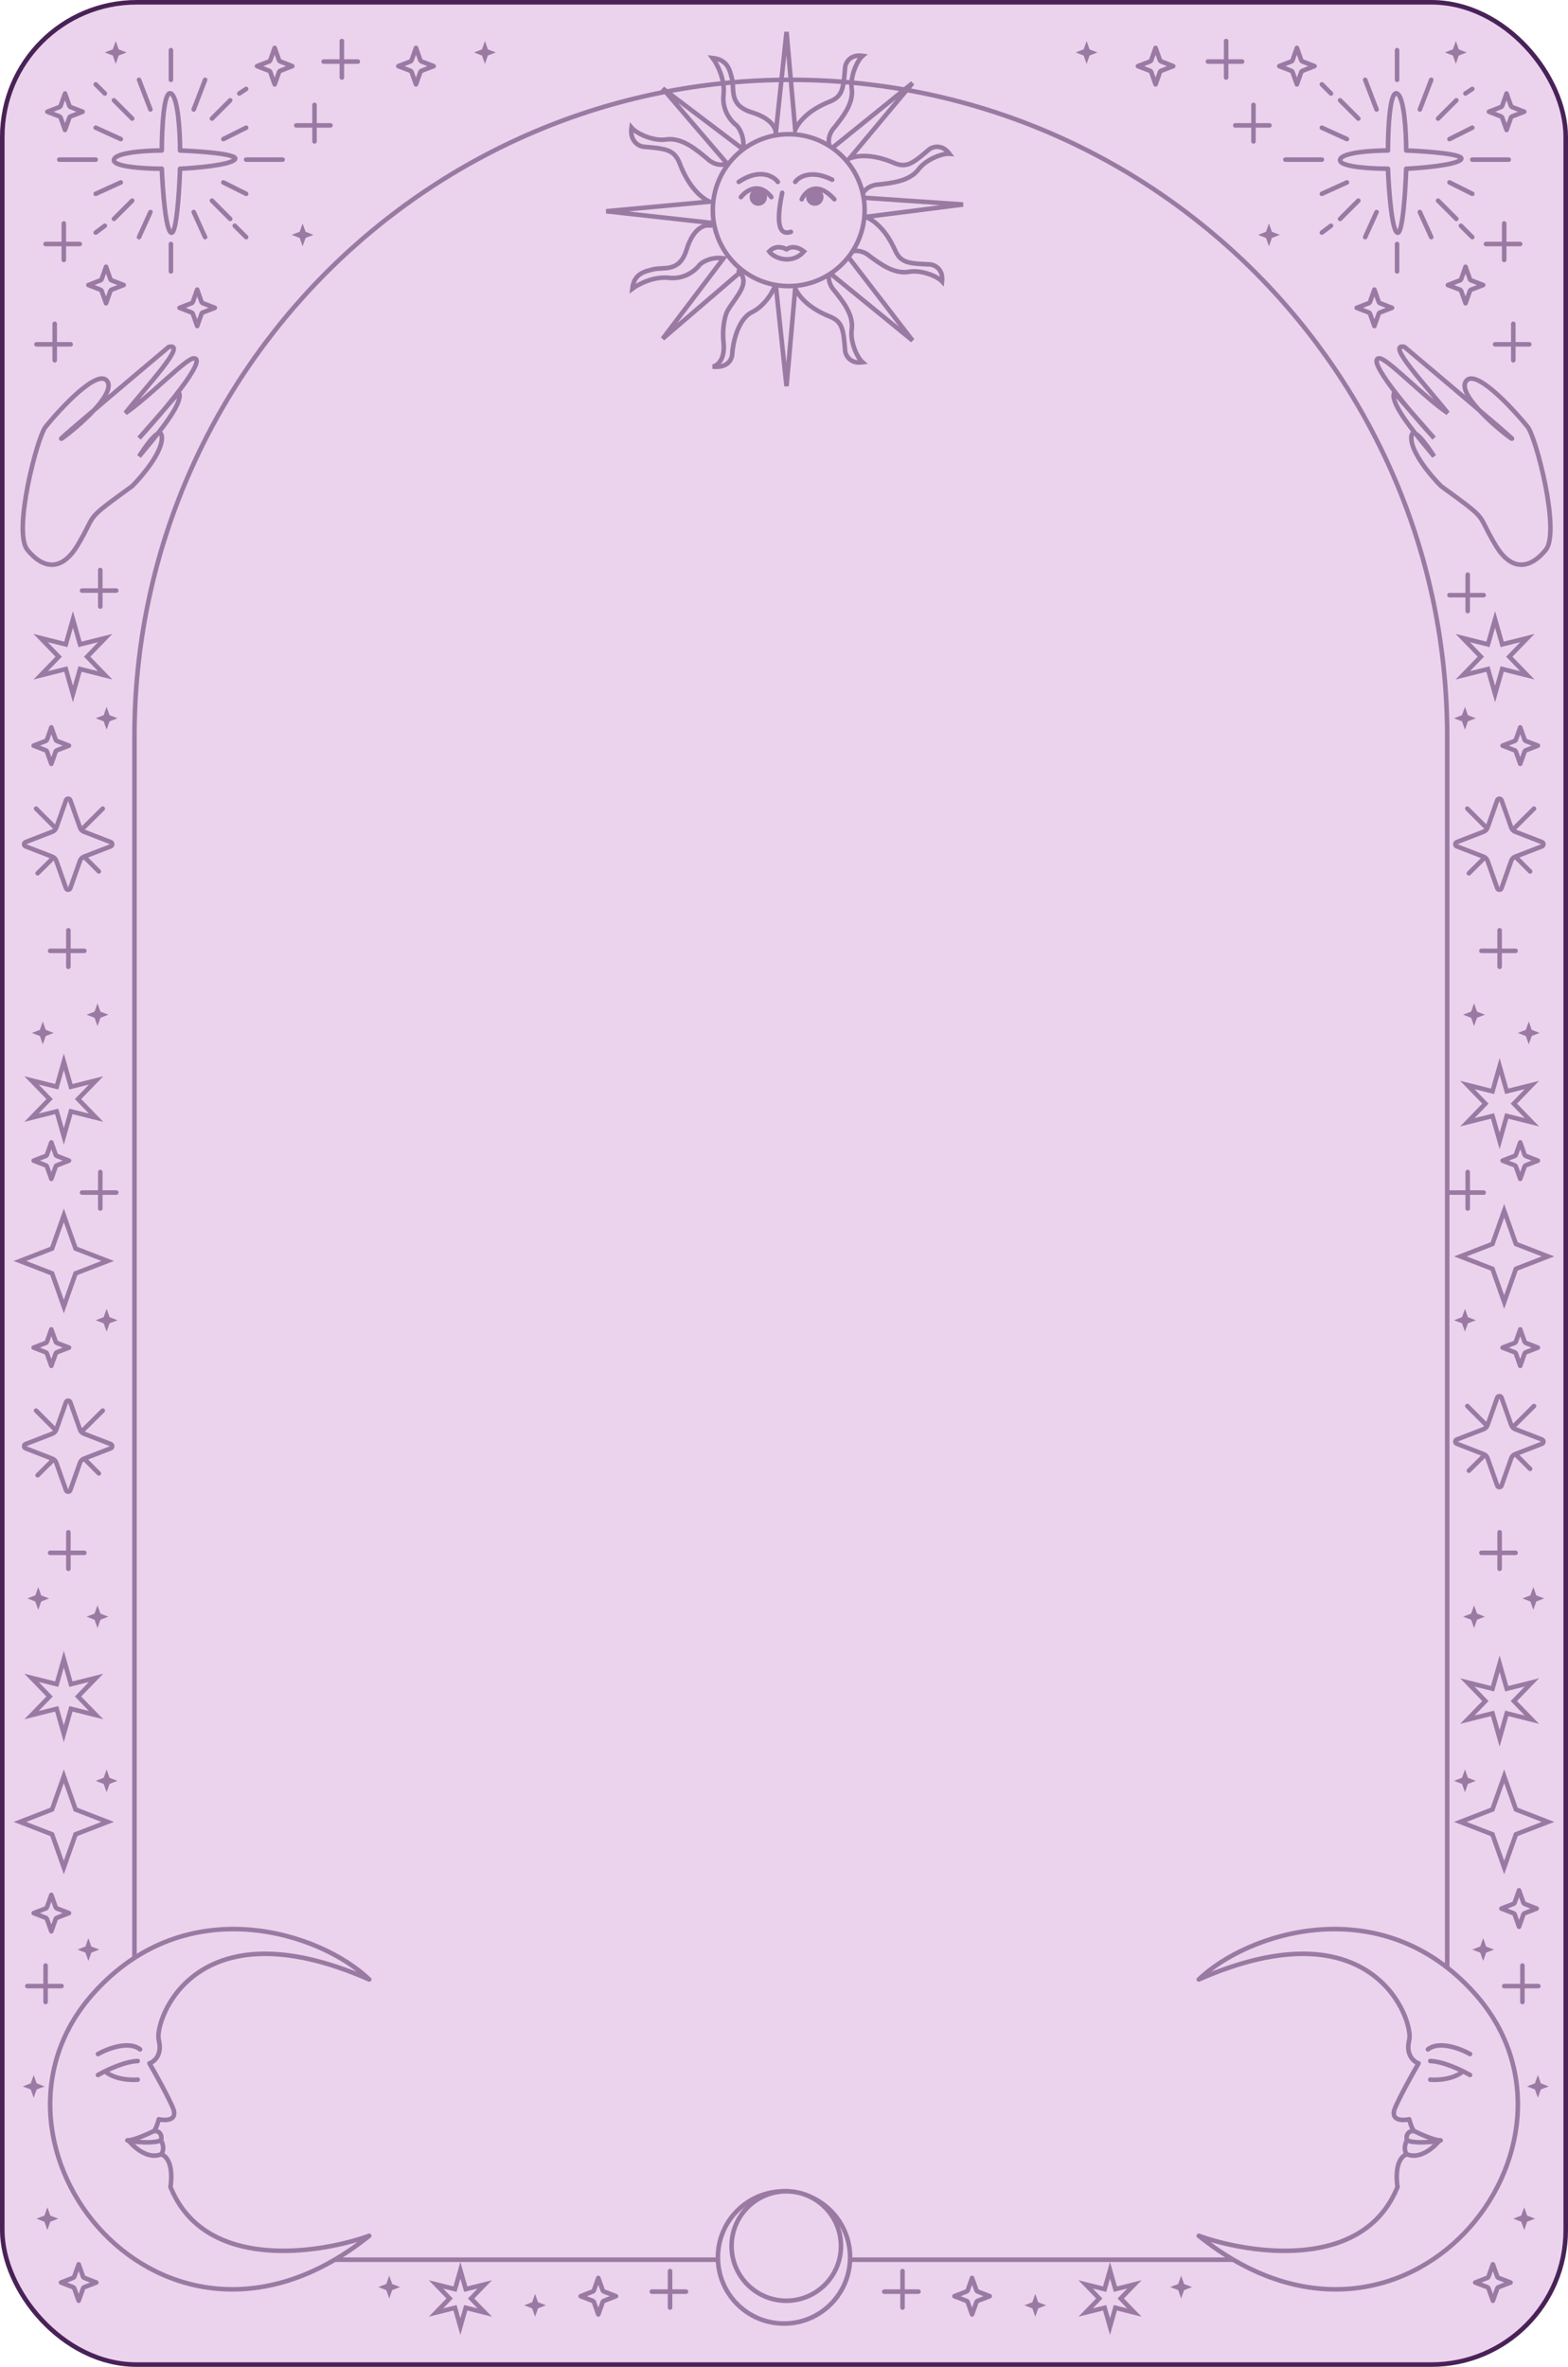 <?xml version="1.0" encoding="UTF-8"?> <svg xmlns="http://www.w3.org/2000/svg" width="344" height="519" viewBox="0 0 344 519" fill="none"><rect x="0.5" y="0.5" width="343" height="518" rx="29.5" fill="#EBD3EE" stroke="#492257"></rect><g opacity="0.5"><path d="M42.5 24L45 17.5M37.5 11V17.5M30.5 17.5L33 24M29 26L25 22M23 20.5L21 18.5M26.5 30.5L21 28M21 35H13M26.5 40L21 42.5M29 44L25 48M23 49.5L21 51M33 46.5L30.5 52M37.5 53.5V59.5M42.5 46.5L45 52M46.5 44L50.5 48M51.5 49.5L54 52M49 40L54 42.5M54 35H62M49 30.5L54 28M46.5 26L50.5 22M52.5 20.5L54 19.5M35.5 37C35.667 41.333 36.3 50.2 37.5 51C38.7 51.8 39.334 42 39.5 37C43 36.833 50.3 36.2 51.5 35C52.7 33.8 44 33.167 39.5 33C39.5 29.167 39.1 21.3 37.5 20.5C35.9 19.7 35.5 28.5 35.5 33C32.167 33 25.4 33.4 25 35C24.6 36.6 31.834 37 35.5 37Z" stroke="#492257" stroke-linecap="round" stroke-linejoin="round"></path><path d="M311.5 24L314 17.5M306.5 11V17.5M299.5 17.5L302 24M298 26L294 22M292 20.5L290 18.5M295.5 30.5L290 28M290 35H282M295.5 40L290 42.5M298 44L294 48M292 49.5L290 51M302 46.5L299.5 52M306.5 53.5V59.5M311.5 46.5L314 52M315.5 44L319.5 48M320.5 49.5L323 52M318 40L323 42.5M323 35H331M318 30.5L323 28M315.5 26L319.5 22M321.5 20.5L323 19.5M304.5 37C304.667 41.333 305.3 50.2 306.5 51C307.7 51.8 308.334 42 308.5 37C312 36.833 319.3 36.2 320.5 35C321.7 33.8 313 33.167 308.5 33C308.5 29.167 308.1 21.3 306.5 20.5C304.9 19.7 304.5 28.5 304.5 33C301.167 33 294.4 33.4 294 35C293.6 36.6 300.834 37 304.5 37Z" stroke="#492257" stroke-linecap="round" stroke-linejoin="round"></path><path d="M6.016 120.573C9.264 124.573 13.416 125.573 17.016 119.573C21.516 112.073 18.016 114.573 29.016 106.573C31.183 104.406 35.516 99.273 35.516 96.073C35.516 92.873 32.183 97.406 30.516 100.073C33.683 96.24 40.464 88.473 39.264 86.073L30.516 96.073C35.849 90.24 45.716 78.573 42.516 78.573C40.764 78.573 32.764 87.073 27.516 90.573C32.264 84.573 41.264 75.073 37.016 76.073C29.683 82.24 14.716 94.873 13.516 96.073C12.016 97.573 26.016 87.073 23.516 83.573C21.516 80.773 13.683 89.073 10.016 93.573C8.183 95.74 2.769 116.573 6.016 120.573Z" stroke="#492257" stroke-linecap="round"></path><path d="M339.125 120.573C335.877 124.573 331.725 125.573 328.125 119.573C323.625 112.073 327.125 114.573 316.125 106.573C313.958 104.406 309.625 99.273 309.625 96.073C309.625 92.873 312.958 97.406 314.625 100.073C311.458 96.24 304.677 88.473 305.877 86.073L314.625 96.073C309.291 90.24 299.425 78.573 302.625 78.573C304.377 78.573 312.377 87.073 317.625 90.573C312.877 84.573 303.877 75.073 308.125 76.073C315.458 82.24 330.425 94.873 331.625 96.073C333.125 97.573 319.125 87.073 321.625 83.573C323.625 80.773 331.458 89.073 335.125 93.573C336.958 95.74 342.372 116.573 339.125 120.573Z" stroke="#492257" stroke-linecap="round"></path><path d="M75 9V17M71 13.5H78.5" stroke="#492257" stroke-linecap="round"></path><path d="M69 23V31M65 27.5H72.5" stroke="#492257" stroke-linecap="round"></path><path d="M14 49V57M10 53.5H17.5" stroke="#492257" stroke-linecap="round"></path><path d="M12 71V79M8 75.5H15.5" stroke="#492257" stroke-linecap="round"></path><path d="M22 125V133M18 129.5H25.5" stroke="#492257" stroke-linecap="round"></path><path d="M15 204V212M11 208.5H18.5" stroke="#492257" stroke-linecap="round"></path><path d="M22 257V265M18 261.5H25.5" stroke="#492257" stroke-linecap="round"></path><path d="M15 336V344M11 340.5H18.5" stroke="#492257" stroke-linecap="round"></path><path d="M10 431V439M6 435.5H13.5" stroke="#492257" stroke-linecap="round"></path><path d="M147 498V506M143 502.5H150.5" stroke="#492257" stroke-linecap="round"></path><path d="M198 498V506M194 502.5H201.5" stroke="#492257" stroke-linecap="round"></path><path d="M334 431V439M330 435.5H337.5" stroke="#492257" stroke-linecap="round"></path><path d="M329 336V344M325 340.5H332.5" stroke="#492257" stroke-linecap="round"></path><path d="M322 257V265M318 261.5H325.5" stroke="#492257" stroke-linecap="round"></path><path d="M329 204V212M325 208.5H332.5" stroke="#492257" stroke-linecap="round"></path><path d="M322 126V134M318 130.5H325.5" stroke="#492257" stroke-linecap="round"></path><path d="M332 71V79M328 75.5H335.5" stroke="#492257" stroke-linecap="round"></path><path d="M330 49V57M326 53.5H333.5" stroke="#492257" stroke-linecap="round"></path><path d="M275 23V31M271 27.5H278.5" stroke="#492257" stroke-linecap="round"></path><path d="M269 9V17M265 13.5H272.5" stroke="#492257" stroke-linecap="round"></path><path d="M22.544 177.314L8.258 191.488M7.916 177.314L21.686 191.084" stroke="#492257" stroke-linecap="round"></path><path d="M14.478 175.471C14.636 175.026 15.264 175.026 15.421 175.471L17.548 181.481C17.694 181.893 18.013 182.221 18.421 182.379L24.293 184.651C24.719 184.815 24.719 185.418 24.293 185.583L18.421 187.855C18.013 188.012 17.694 188.341 17.548 188.753L15.421 194.763C15.264 195.207 14.636 195.207 14.478 194.763L12.351 188.753C12.205 188.341 11.886 188.012 11.478 187.855L5.607 185.583C5.181 185.418 5.181 184.815 5.607 184.651L11.478 182.379C11.886 182.221 12.205 181.893 12.351 181.481L14.478 175.471Z" fill="#EBD3EE" stroke="#492257"></path><path d="M22.544 309.314L8.258 323.488M7.916 309.314L21.686 323.084" stroke="#492257" stroke-linecap="round"></path><path d="M14.478 307.471C14.636 307.026 15.264 307.026 15.421 307.471L17.548 313.481C17.694 313.893 18.013 314.221 18.421 314.379L24.293 316.651C24.719 316.815 24.719 317.418 24.293 317.583L18.421 319.855C18.013 320.012 17.694 320.341 17.548 320.753L15.421 326.763C15.264 327.207 14.636 327.207 14.478 326.763L12.351 320.753C12.205 320.341 11.886 320.012 11.478 319.855L5.607 317.583C5.181 317.418 5.181 316.815 5.607 316.651L11.478 314.379C11.886 314.221 12.205 313.893 12.351 313.481L14.478 307.471Z" fill="#EBD3EE" stroke="#492257"></path><path d="M336.545 177.314L322.258 191.488M321.916 177.314L335.686 191.084" stroke="#492257" stroke-linecap="round"></path><path d="M328.478 175.471C328.636 175.026 329.264 175.026 329.421 175.471L331.548 181.481C331.694 181.893 332.013 182.221 332.421 182.379L338.292 184.651C338.719 184.815 338.719 185.418 338.292 185.583L332.421 187.855C332.013 188.012 331.694 188.341 331.548 188.753L329.421 194.763C329.264 195.207 328.636 195.207 328.478 194.763L326.351 188.753C326.205 188.341 325.886 188.012 325.478 187.855L319.607 185.583C319.181 185.418 319.181 184.815 319.607 184.651L325.478 182.379C325.886 182.221 326.205 181.893 326.351 181.481L328.478 175.471Z" fill="#EBD3EE" stroke="#492257"></path><path d="M336.545 308.314L322.258 322.488M321.916 308.314L335.686 322.084" stroke="#492257" stroke-linecap="round"></path><path d="M328.478 306.471C328.636 306.026 329.264 306.026 329.421 306.471L331.548 312.481C331.694 312.893 332.013 313.221 332.421 313.379L338.292 315.651C338.719 315.815 338.719 316.418 338.292 316.583L332.421 318.855C332.013 319.012 331.694 319.341 331.548 319.753L329.421 325.763C329.264 326.207 328.636 326.207 328.478 325.763L326.351 319.753C326.205 319.341 325.886 319.012 325.478 318.855L319.607 316.583C319.181 316.418 319.181 315.815 319.607 315.651L325.478 313.379C325.886 313.221 326.205 312.893 326.351 312.481L328.478 306.471Z" fill="#EBD3EE" stroke="#492257"></path><path d="M14 389.499L16.5 396.561L16.576 396.777L16.791 396.86L23.614 399.5L16.791 402.14L16.576 402.223L16.5 402.439L14 409.501L11.5 402.439L11.424 402.223L11.209 402.14L4.386 399.5L11.209 396.86L11.424 396.777L11.5 396.561L14 389.499Z" fill="#EBD3EE" stroke="#492257"></path><path d="M14 266.499L16.5 273.561L16.576 273.777L16.791 273.86L23.614 276.5L16.791 279.14L16.576 279.223L16.5 279.439L14 286.501L11.5 279.439L11.424 279.223L11.209 279.14L4.386 276.5L11.209 273.86L11.424 273.777L11.5 273.561L14 266.499Z" fill="#EBD3EE" stroke="#492257"></path><path d="M91.261 10.498L92.21 13.181C92.259 13.319 92.365 13.428 92.501 13.481L95.136 14.5L92.501 15.519C92.365 15.572 92.259 15.681 92.21 15.819L91.261 18.502L90.311 15.819C90.263 15.681 90.156 15.572 90.02 15.519L87.386 14.5L90.02 13.481C90.156 13.428 90.263 13.319 90.311 13.181L91.261 10.498Z" fill="#EBD3EE" stroke="#492257" stroke-linejoin="round"></path><path d="M60.261 10.498L61.21 13.181C61.259 13.319 61.365 13.428 61.501 13.481L64.136 14.5L61.501 15.519C61.365 15.572 61.259 15.681 61.21 15.819L60.261 18.502L59.311 15.819C59.263 15.681 59.156 15.572 59.02 15.519L56.386 14.5L59.02 13.481C59.156 13.428 59.263 13.319 59.311 13.181L60.261 10.498Z" fill="#EBD3EE" stroke="#492257" stroke-linejoin="round"></path><path d="M14.261 20.498L15.21 23.181C15.259 23.319 15.365 23.428 15.501 23.481L18.136 24.5L15.501 25.519C15.365 25.572 15.259 25.681 15.21 25.819L14.261 28.502L13.311 25.819C13.263 25.681 13.156 25.572 13.02 25.519L10.386 24.5L13.02 23.481C13.156 23.428 13.263 23.319 13.311 23.181L14.261 20.498Z" fill="#EBD3EE" stroke="#492257" stroke-linejoin="round"></path><path d="M23.261 58.498L24.21 61.181C24.259 61.319 24.365 61.428 24.501 61.481L27.136 62.5L24.501 63.519C24.365 63.572 24.259 63.681 24.21 63.819L23.261 66.501L22.311 63.819C22.263 63.681 22.156 63.572 22.02 63.519L19.386 62.5L22.02 61.481C22.156 61.428 22.263 61.319 22.311 61.181L23.261 58.498Z" fill="#EBD3EE" stroke="#492257" stroke-linejoin="round"></path><path d="M11.261 159.499L12.21 162.181C12.259 162.319 12.365 162.428 12.501 162.481L15.136 163.5L12.501 164.519C12.365 164.572 12.259 164.681 12.21 164.819L11.261 167.501L10.311 164.819C10.263 164.681 10.156 164.572 10.02 164.519L7.386 163.5L10.02 162.481C10.156 162.428 10.263 162.319 10.311 162.181L11.261 159.499Z" fill="#EBD3EE" stroke="#492257" stroke-linejoin="round"></path><path d="M11.261 291.499L12.21 294.181C12.259 294.319 12.365 294.428 12.501 294.481L15.136 295.5L12.501 296.519C12.365 296.572 12.259 296.681 12.21 296.819L11.261 299.501L10.311 296.819C10.263 296.681 10.156 296.572 10.02 296.519L7.386 295.5L10.02 294.481C10.156 294.428 10.263 294.319 10.311 294.181L11.261 291.499Z" fill="#EBD3EE" stroke="#492257" stroke-linejoin="round"></path><path d="M333.522 159.499L332.573 162.181C332.524 162.319 332.418 162.428 332.282 162.481L329.647 163.5L332.282 164.519C332.418 164.572 332.524 164.681 332.573 164.819L333.522 167.501L334.472 164.819C334.521 164.681 334.627 164.572 334.763 164.519L337.397 163.5L334.763 162.481C334.627 162.428 334.521 162.319 334.472 162.181L333.522 159.499Z" fill="#EBD3EE" stroke="#492257" stroke-linejoin="round"></path><path d="M333.522 291.499L332.573 294.181C332.524 294.319 332.418 294.428 332.282 294.481L329.647 295.5L332.282 296.519C332.418 296.572 332.524 296.681 332.573 296.819L333.522 299.501L334.472 296.819C334.521 296.681 334.627 296.572 334.763 296.519L337.397 295.5L334.763 294.481C334.627 294.428 334.521 294.319 334.472 294.181L333.522 291.499Z" fill="#EBD3EE" stroke="#492257" stroke-linejoin="round"></path><path d="M11.261 250.499L12.21 253.181C12.259 253.319 12.365 253.428 12.501 253.481L15.136 254.5L12.501 255.519C12.365 255.572 12.259 255.681 12.21 255.819L11.261 258.501L10.311 255.819C10.263 255.681 10.156 255.572 10.02 255.519L7.386 254.5L10.02 253.481C10.156 253.428 10.263 253.319 10.311 253.181L11.261 250.499Z" fill="#EBD3EE" stroke="#492257" stroke-linejoin="round"></path><path d="M333.522 250.499L332.573 253.181C332.524 253.319 332.418 253.428 332.282 253.481L329.647 254.5L332.282 255.519C332.418 255.572 332.524 255.681 332.573 255.819L333.522 258.501L334.472 255.819C334.521 255.681 334.627 255.572 334.763 255.519L337.397 254.5L334.763 253.481C334.627 253.428 334.521 253.319 334.472 253.181L333.522 250.499Z" fill="#EBD3EE" stroke="#492257" stroke-linejoin="round"></path><path d="M11.261 415.499L12.21 418.181C12.259 418.319 12.365 418.428 12.501 418.481L15.136 419.5L12.501 420.519C12.365 420.572 12.259 420.681 12.21 420.819L11.261 423.501L10.311 420.819C10.263 420.681 10.156 420.572 10.02 420.519L7.386 419.5L10.02 418.481C10.156 418.428 10.263 418.319 10.311 418.181L11.261 415.499Z" fill="#EBD3EE" stroke="#492257" stroke-linejoin="round"></path><path d="M17.261 496.499L18.21 499.181C18.259 499.319 18.365 499.428 18.501 499.481L21.136 500.5L18.501 501.519C18.365 501.572 18.259 501.681 18.21 501.819L17.261 504.501L16.311 501.819C16.263 501.681 16.156 501.572 16.02 501.519L13.386 500.5L16.02 499.481C16.156 499.428 16.263 499.319 16.311 499.181L17.261 496.499Z" fill="#EBD3EE" stroke="#492257" stroke-linejoin="round"></path><path d="M327.522 496.499L326.573 499.181C326.524 499.319 326.418 499.428 326.282 499.481L323.647 500.5L326.282 501.519C326.418 501.572 326.524 501.681 326.573 501.819L327.522 504.501L328.472 501.819C328.521 501.681 328.627 501.572 328.763 501.519L331.397 500.5L328.763 499.481C328.627 499.428 328.521 499.319 328.472 499.181L327.522 496.499Z" fill="#EBD3EE" stroke="#492257" stroke-linejoin="round"></path><path d="M333.261 414.499L332.311 417.181C332.262 417.319 332.156 417.428 332.02 417.481L329.386 418.5L332.02 419.519C332.156 419.572 332.262 419.681 332.311 419.819L333.261 422.501L334.21 419.819C334.259 419.681 334.365 419.572 334.501 419.519L337.136 418.5L334.501 417.481C334.365 417.428 334.259 417.319 334.21 417.181L333.261 414.499Z" fill="#EBD3EE" stroke="#492257" stroke-linejoin="round"></path><path d="M131.261 499.499L132.21 502.181C132.259 502.319 132.365 502.428 132.501 502.481L135.136 503.5L132.501 504.519C132.365 504.572 132.259 504.681 132.21 504.819L131.261 507.501L130.311 504.819C130.263 504.681 130.156 504.572 130.02 504.519L127.386 503.5L130.02 502.481C130.156 502.428 130.263 502.319 130.311 502.181L131.261 499.499Z" fill="#EBD3EE" stroke="#492257" stroke-linejoin="round"></path><path d="M213.261 499.499L212.311 502.181C212.262 502.319 212.156 502.428 212.02 502.481L209.386 503.5L212.02 504.519C212.156 504.572 212.262 504.681 212.311 504.819L213.261 507.501L214.21 504.819C214.259 504.681 214.365 504.572 214.501 504.519L217.136 503.5L214.501 502.481C214.365 502.428 214.259 502.319 214.21 502.181L213.261 499.499Z" fill="#EBD3EE" stroke="#492257" stroke-linejoin="round"></path><path d="M43.261 63.498L44.21 66.181C44.259 66.319 44.365 66.428 44.501 66.481L47.136 67.5L44.501 68.519C44.365 68.572 44.259 68.681 44.21 68.819L43.261 71.501L42.311 68.819C42.263 68.681 42.156 68.572 42.02 68.519L39.386 67.5L42.02 66.481C42.156 66.428 42.263 66.319 42.311 66.181L43.261 63.498Z" fill="#EBD3EE" stroke="#492257" stroke-linejoin="round"></path><path d="M330 389.499L332.5 396.561L332.576 396.777L332.791 396.86L339.614 399.5L332.791 402.14L332.576 402.223L332.5 402.439L330 409.501L327.5 402.439L327.424 402.223L327.209 402.14L320.386 399.5L327.209 396.86L327.424 396.777L327.5 396.561L330 389.499Z" fill="#EBD3EE" stroke="#492257"></path><path d="M330 265.499L332.5 272.561L332.576 272.777L332.791 272.86L339.614 275.5L332.791 278.14L332.576 278.223L332.5 278.439L330 285.501L327.5 278.439L327.424 278.223L327.209 278.14L320.386 275.5L327.209 272.86L327.424 272.777L327.5 272.561L330 265.499Z" fill="#EBD3EE" stroke="#492257"></path><path d="M14 232.822L15.429 237.829L15.562 238.295L16.031 238.177L21.082 236.911L17.46 240.652L17.124 241L17.46 241.348L21.082 245.089L16.031 243.823L15.562 243.705L15.429 244.171L14 249.178L12.571 244.171L12.438 243.705L11.969 243.823L6.918 245.089L10.54 241.348L10.876 241L10.54 240.652L6.918 236.911L11.969 238.177L12.438 238.295L12.571 237.829L14 232.822Z" fill="#EBD3EE" stroke="#492257"></path><path d="M101 497.822L102.047 501.491L102.18 501.956L102.649 501.839L106.35 500.911L103.696 503.652L103.36 504L103.696 504.348L106.35 507.089L102.649 506.161L102.18 506.044L102.047 506.509L101 510.178L99.953 506.509L99.82 506.044L99.351 506.161L95.65 507.089L98.303 504.348L98.64 504L98.303 503.652L95.65 500.911L99.351 501.839L99.82 501.956L99.953 501.491L101 497.822Z" fill="#EBD3EE" stroke="#492257"></path><path d="M243.521 497.822L242.474 501.491L242.342 501.956L241.872 501.839L238.171 500.911L240.825 503.652L241.162 504L240.825 504.348L238.171 507.089L241.872 506.161L242.342 506.044L242.474 506.509L243.521 510.178L244.569 506.509L244.701 506.044L245.171 506.161L248.872 507.089L246.218 504.348L245.881 504L246.218 503.652L248.872 500.911L245.171 501.839L244.701 501.956L244.569 501.491L243.521 497.822Z" fill="#EBD3EE" stroke="#492257"></path><path d="M329 233.822L330.429 238.829L330.562 239.295L331.031 239.177L336.082 237.911L332.46 241.652L332.124 242L332.46 242.348L336.082 246.089L331.031 244.823L330.562 244.705L330.429 245.171L329 250.178L327.571 245.171L327.438 244.705L326.969 244.823L321.918 246.089L325.54 242.348L325.876 242L325.54 241.652L321.918 237.911L326.969 239.177L327.438 239.295L327.571 238.829L329 233.822Z" fill="#EBD3EE" stroke="#492257"></path><path d="M14 363.822L15.429 368.829L15.562 369.295L16.031 369.177L21.082 367.911L17.46 371.652L17.124 372L17.46 372.348L21.082 376.089L16.031 374.823L15.562 374.705L15.429 375.171L14 380.178L12.571 375.171L12.438 374.705L11.969 374.823L6.918 376.089L10.54 372.348L10.876 372L10.54 371.652L6.918 367.911L11.969 369.177L12.438 369.295L12.571 368.829L14 363.822Z" fill="#EBD3EE" stroke="#492257"></path><path d="M329 364.822L330.429 369.829L330.562 370.295L331.031 370.177L336.082 368.911L332.46 372.652L332.124 373L332.46 373.348L336.082 377.089L331.031 375.823L330.562 375.705L330.429 376.171L329 381.178L327.571 376.171L327.438 375.705L326.969 375.823L321.918 377.089L325.54 373.348L325.876 373L325.54 372.652L321.918 368.911L326.969 370.177L327.438 370.295L327.571 369.829L329 364.822Z" fill="#EBD3EE" stroke="#492257"></path><path d="M16 135.822L17.429 140.829L17.562 141.295L18.031 141.177L23.082 139.911L19.46 143.652L19.124 144L19.46 144.348L23.082 148.089L18.031 146.823L17.562 146.705L17.429 147.171L16 152.178L14.571 147.171L14.438 146.705L13.969 146.823L8.918 148.089L12.54 144.348L12.876 144L12.54 143.652L8.918 139.911L13.969 141.177L14.438 141.295L14.571 140.829L16 135.822Z" fill="#EBD3EE" stroke="#492257"></path><path d="M328 135.822L329.429 140.829L329.562 141.295L330.031 141.177L335.082 139.911L331.46 143.652L331.124 144L331.46 144.348L335.082 148.089L330.031 146.823L329.562 146.705L329.429 147.171L328 152.178L326.571 147.171L326.438 146.705L325.969 146.823L320.918 148.089L324.54 144.348L324.876 144L324.54 143.652L320.918 139.911L325.969 141.177L326.438 141.295L326.571 140.829L328 135.822Z" fill="#EBD3EE" stroke="#492257"></path><path d="M66.391 50.498L66.566 50.992L66.642 51.208L66.857 51.291L67.397 51.5L66.857 51.709L66.642 51.792L66.566 52.008L66.391 52.502L66.217 52.008L66.14 51.792L65.926 51.709L65.386 51.5L65.926 51.291L66.14 51.208L66.217 50.992L66.391 50.498Z" fill="#EBD3EE" stroke="#492257"></path><path d="M23.391 156.499L23.566 156.992L23.642 157.208L23.857 157.291L24.397 157.5L23.857 157.709L23.642 157.792L23.566 158.008L23.391 158.501L23.217 158.008L23.14 157.792L22.926 157.709L22.386 157.5L22.926 157.291L23.14 157.208L23.217 156.992L23.391 156.499Z" fill="#EBD3EE" stroke="#492257"></path><path d="M321.392 156.499L321.217 156.992L321.141 157.208L320.926 157.291L320.386 157.5L320.926 157.709L321.141 157.792L321.217 158.008L321.392 158.501L321.566 158.008L321.643 157.792L321.857 157.709L322.397 157.5L321.857 157.291L321.643 157.208L321.566 156.992L321.392 156.499Z" fill="#EBD3EE" stroke="#492257"></path><path d="M21.391 221.499L21.566 221.992L21.642 222.208L21.857 222.291L22.397 222.5L21.857 222.709L21.642 222.792L21.566 223.008L21.391 223.501L21.217 223.008L21.14 222.792L20.926 222.709L20.386 222.5L20.926 222.291L21.14 222.208L21.217 221.992L21.391 221.499Z" fill="#EBD3EE" stroke="#492257"></path><path d="M323.392 221.499L323.217 221.992L323.141 222.208L322.926 222.291L322.386 222.5L322.926 222.709L323.141 222.792L323.217 223.008L323.392 223.501L323.566 223.008L323.643 222.792L323.857 222.709L324.397 222.5L323.857 222.291L323.643 222.208L323.566 221.992L323.392 221.499Z" fill="#EBD3EE" stroke="#492257"></path><path d="M9.391 225.499L9.566 225.992L9.642 226.208L9.857 226.291L10.397 226.5L9.857 226.709L9.642 226.792L9.566 227.008L9.391 227.501L9.217 227.008L9.14 226.792L8.926 226.709L8.386 226.5L8.926 226.291L9.14 226.208L9.217 225.992L9.391 225.499Z" fill="#EBD3EE" stroke="#492257"></path><path d="M335.392 225.499L335.217 225.992L335.141 226.208L334.926 226.291L334.386 226.5L334.926 226.709L335.141 226.792L335.217 227.008L335.392 227.501L335.566 227.008L335.643 226.792L335.857 226.709L336.397 226.5L335.857 226.291L335.643 226.208L335.566 225.992L335.392 225.499Z" fill="#EBD3EE" stroke="#492257"></path><path d="M23.391 288.499L23.566 288.992L23.642 289.208L23.857 289.291L24.397 289.5L23.857 289.709L23.642 289.792L23.566 290.008L23.391 290.501L23.217 290.008L23.14 289.792L22.926 289.709L22.386 289.5L22.926 289.291L23.14 289.208L23.217 288.992L23.391 288.499Z" fill="#EBD3EE" stroke="#492257"></path><path d="M321.392 288.499L321.217 288.992L321.141 289.208L320.926 289.291L320.386 289.5L320.926 289.709L321.141 289.792L321.217 290.008L321.392 290.501L321.566 290.008L321.643 289.792L321.857 289.709L322.397 289.5L321.857 289.291L321.643 289.208L321.566 288.992L321.392 288.499Z" fill="#EBD3EE" stroke="#492257"></path><path d="M21.391 353.499L21.566 353.992L21.642 354.208L21.857 354.291L22.397 354.5L21.857 354.709L21.642 354.792L21.566 355.008L21.391 355.501L21.217 355.008L21.14 354.792L20.926 354.709L20.386 354.5L20.926 354.291L21.14 354.208L21.217 353.992L21.391 353.499Z" fill="#EBD3EE" stroke="#492257"></path><path d="M323.392 353.499L323.217 353.992L323.141 354.208L322.926 354.291L322.386 354.5L322.926 354.709L323.141 354.792L323.217 355.008L323.392 355.501L323.566 355.008L323.643 354.792L323.857 354.709L324.397 354.5L323.857 354.291L323.643 354.208L323.566 353.992L323.392 353.499Z" fill="#EBD3EE" stroke="#492257"></path><path d="M23.391 389.499L23.566 389.992L23.642 390.208L23.857 390.291L24.397 390.5L23.857 390.709L23.642 390.792L23.566 391.008L23.391 391.501L23.217 391.008L23.14 390.792L22.926 390.709L22.386 390.5L22.926 390.291L23.14 390.208L23.217 389.992L23.391 389.499Z" fill="#EBD3EE" stroke="#492257"></path><path d="M321.392 389.499L321.217 389.992L321.141 390.208L320.926 390.291L320.386 390.5L320.926 390.709L321.141 390.792L321.217 391.008L321.392 391.501L321.566 391.008L321.643 390.792L321.857 390.709L322.397 390.5L321.857 390.291L321.643 390.208L321.566 389.992L321.392 389.499Z" fill="#EBD3EE" stroke="#492257"></path><path d="M19.391 426.499L19.566 426.992L19.642 427.208L19.857 427.291L20.397 427.5L19.857 427.709L19.642 427.792L19.566 428.008L19.391 428.501L19.217 428.008L19.14 427.792L18.926 427.709L18.386 427.5L18.926 427.291L19.14 427.208L19.217 426.992L19.391 426.499Z" fill="#EBD3EE" stroke="#492257"></path><path d="M325.392 426.499L325.217 426.992L325.141 427.208L324.926 427.291L324.386 427.5L324.926 427.709L325.141 427.792L325.217 428.008L325.392 428.501L325.566 428.008L325.643 427.792L325.857 427.709L326.397 427.5L325.857 427.291L325.643 427.208L325.566 426.992L325.392 426.499Z" fill="#EBD3EE" stroke="#492257"></path><path d="M7.391 456.499L7.566 456.992L7.642 457.208L7.857 457.291L8.397 457.5L7.857 457.709L7.642 457.792L7.566 458.008L7.391 458.501L7.217 458.008L7.14 457.792L6.926 457.709L6.386 457.5L6.926 457.291L7.14 457.208L7.217 456.992L7.391 456.499Z" fill="#EBD3EE" stroke="#492257"></path><path d="M337.392 456.499L337.217 456.992L337.141 457.208L336.926 457.291L336.386 457.5L336.926 457.709L337.141 457.792L337.217 458.008L337.392 458.501L337.566 458.008L337.643 457.792L337.857 457.709L338.397 457.5L337.857 457.291L337.643 457.208L337.566 456.992L337.392 456.499Z" fill="#EBD3EE" stroke="#492257"></path><path d="M85.391 500.499L85.566 500.992L85.642 501.208L85.857 501.291L86.397 501.5L85.857 501.709L85.642 501.792L85.566 502.008L85.391 502.501L85.217 502.008L85.14 501.792L84.926 501.709L84.386 501.5L84.926 501.291L85.14 501.208L85.217 500.992L85.391 500.499Z" fill="#EBD3EE" stroke="#492257"></path><path d="M259.13 500.499L258.956 500.992L258.879 501.208L258.665 501.291L258.125 501.5L258.665 501.709L258.879 501.792L258.956 502.008L259.13 502.501L259.305 502.008L259.381 501.792L259.596 501.709L260.136 501.5L259.596 501.291L259.381 501.208L259.305 500.992L259.13 500.499Z" fill="#EBD3EE" stroke="#492257"></path><path d="M117.391 504.499L117.566 504.992L117.642 505.208L117.857 505.291L118.397 505.5L117.857 505.709L117.642 505.792L117.566 506.008L117.391 506.501L117.217 506.008L117.14 505.792L116.926 505.709L116.386 505.5L116.926 505.291L117.14 505.208L117.217 504.992L117.391 504.499Z" fill="#EBD3EE" stroke="#492257"></path><path d="M227.13 504.499L226.956 504.992L226.879 505.208L226.665 505.291L226.125 505.5L226.665 505.709L226.879 505.792L226.956 506.008L227.13 506.501L227.305 506.008L227.381 505.792L227.596 505.709L228.136 505.5L227.596 505.291L227.381 505.208L227.305 504.992L227.13 504.499Z" fill="#EBD3EE" stroke="#492257"></path><path d="M10.391 485.499L10.566 485.992L10.643 486.208L10.857 486.291L11.397 486.5L10.857 486.709L10.643 486.792L10.566 487.008L10.391 487.501L10.217 487.008L10.14 486.792L9.926 486.709L9.386 486.5L9.926 486.291L10.14 486.208L10.217 485.992L10.391 485.499Z" fill="#EBD3EE" stroke="#492257"></path><path d="M334.392 485.499L334.217 485.992L334.141 486.208L333.926 486.291L333.386 486.5L333.926 486.709L334.141 486.792L334.217 487.008L334.392 487.501L334.566 487.008L334.643 486.792L334.857 486.709L335.397 486.5L334.857 486.291L334.643 486.208L334.566 485.992L334.392 485.499Z" fill="#EBD3EE" stroke="#492257"></path><path d="M8.391 349.499L8.566 349.992L8.642 350.208L8.857 350.291L9.397 350.5L8.857 350.709L8.642 350.792L8.566 351.008L8.391 351.501L8.217 351.008L8.14 350.792L7.926 350.709L7.386 350.5L7.926 350.291L8.14 350.208L8.217 349.992L8.391 349.499Z" fill="#EBD3EE" stroke="#492257"></path><path d="M336.392 349.499L336.217 349.992L336.141 350.208L335.926 350.291L335.386 350.5L335.926 350.709L336.141 350.792L336.217 351.008L336.392 351.501L336.566 351.008L336.643 350.792L336.857 350.709L337.397 350.5L336.857 350.291L336.643 350.208L336.566 349.992L336.392 349.499Z" fill="#EBD3EE" stroke="#492257"></path><path d="M106.391 10.498L106.566 10.992L106.642 11.208L106.857 11.291L107.397 11.5L106.857 11.709L106.642 11.792L106.566 12.008L106.391 12.502L106.217 12.008L106.14 11.792L105.926 11.709L105.386 11.5L105.926 11.291L106.14 11.208L106.217 10.992L106.391 10.498Z" fill="#EBD3EE" stroke="#492257"></path><path d="M25.391 10.498L25.566 10.992L25.642 11.208L25.857 11.291L26.397 11.5L25.857 11.709L25.642 11.792L25.566 12.008L25.391 12.502L25.217 12.008L25.14 11.792L24.926 11.709L24.386 11.5L24.926 11.291L25.14 11.208L25.217 10.992L25.391 10.498Z" fill="#EBD3EE" stroke="#492257"></path><path d="M253.522 10.498L252.573 13.181C252.524 13.319 252.418 13.428 252.282 13.481L249.647 14.5L252.282 15.519C252.418 15.572 252.524 15.681 252.573 15.819L253.522 18.502L254.472 15.819C254.521 15.681 254.627 15.572 254.763 15.519L257.397 14.5L254.763 13.481C254.627 13.428 254.521 13.319 254.472 13.181L253.522 10.498Z" fill="#EBD3EE" stroke="#492257" stroke-linejoin="round"></path><path d="M284.522 10.498L283.573 13.181C283.524 13.319 283.418 13.428 283.282 13.481L280.647 14.5L283.282 15.519C283.418 15.572 283.524 15.681 283.573 15.819L284.522 18.502L285.472 15.819C285.521 15.681 285.627 15.572 285.763 15.519L288.397 14.5L285.763 13.481C285.627 13.428 285.521 13.319 285.472 13.181L284.522 10.498Z" fill="#EBD3EE" stroke="#492257" stroke-linejoin="round"></path><path d="M330.522 20.498L329.573 23.181C329.524 23.319 329.418 23.428 329.282 23.481L326.647 24.5L329.282 25.519C329.418 25.572 329.524 25.681 329.573 25.819L330.522 28.502L331.472 25.819C331.521 25.681 331.627 25.572 331.763 25.519L334.397 24.5L331.763 23.481C331.627 23.428 331.521 23.319 331.472 23.181L330.522 20.498Z" fill="#EBD3EE" stroke="#492257" stroke-linejoin="round"></path><path d="M321.522 58.498L320.573 61.181C320.524 61.319 320.418 61.428 320.282 61.481L317.647 62.5L320.282 63.519C320.418 63.572 320.524 63.681 320.573 63.819L321.522 66.501L322.472 63.819C322.521 63.681 322.627 63.572 322.763 63.519L325.397 62.5L322.763 61.481C322.627 61.428 322.521 61.319 322.472 61.181L321.522 58.498Z" fill="#EBD3EE" stroke="#492257" stroke-linejoin="round"></path><path d="M301.522 63.498L300.573 66.181C300.524 66.319 300.418 66.428 300.282 66.481L297.647 67.5L300.282 68.519C300.418 68.572 300.524 68.681 300.573 68.819L301.522 71.501L302.472 68.819C302.521 68.681 302.627 68.572 302.763 68.519L305.397 67.5L302.763 66.481C302.627 66.428 302.521 66.319 302.472 66.181L301.522 63.498Z" fill="#EBD3EE" stroke="#492257" stroke-linejoin="round"></path><path d="M278.392 50.498L278.217 50.992L278.141 51.208L277.926 51.291L277.386 51.5L277.926 51.709L278.141 51.792L278.217 52.008L278.392 52.502L278.566 52.008L278.643 51.792L278.857 51.709L279.397 51.5L278.857 51.291L278.643 51.208L278.566 50.992L278.392 50.498Z" fill="#EBD3EE" stroke="#492257"></path><path d="M238.392 10.498L238.217 10.992L238.141 11.208L237.926 11.291L237.386 11.5L237.926 11.709L238.141 11.792L238.217 12.008L238.392 12.502L238.566 12.008L238.643 11.792L238.857 11.709L239.397 11.5L238.857 11.291L238.643 11.208L238.566 10.992L238.392 10.498Z" fill="#EBD3EE" stroke="#492257"></path><path d="M319.392 10.498L319.217 10.992L319.141 11.208L318.926 11.291L318.386 11.5L318.926 11.709L319.141 11.792L319.217 12.008L319.392 12.502L319.566 12.008L319.643 11.792L319.857 11.709L320.397 11.5L319.857 11.291L319.643 11.208L319.566 10.992L319.392 10.498Z" fill="#EBD3EE" stroke="#492257"></path><path d="M29.5 161.5C29.5 81.971 93.971 17.5 173.5 17.5C253.029 17.5 317.5 81.971 317.5 161.5V486C317.5 491.247 313.247 495.5 308 495.5H39C33.753 495.5 29.5 491.247 29.5 486V161.5Z" stroke="#492257"></path><path d="M323.53 437.112C302.96 414.112 273.601 423.825 263 434.046C301.472 417.181 310.193 443.245 309.167 447.333C308.346 450.604 310.193 452.103 311.219 452.444C310.022 454.488 307.321 459.292 306.089 462.154C304.858 465.016 307.628 465.05 309.167 464.709C309.578 466.345 310.022 467.094 310.193 467.265C308.552 467.265 308.483 468.627 308.654 469.309C307.833 470.944 308.312 472.034 308.654 472.375C306.192 473.193 306.26 477.486 306.602 479.53C299.216 497.928 274.456 494.351 263 490.262C308.141 526.547 353.056 470.129 323.53 437.112Z" fill="#EBD3EE"></path><path d="M308.654 472.375C306.192 473.193 306.26 477.486 306.602 479.53C299.216 497.928 274.456 494.351 263 490.262C308.141 526.547 353.056 470.129 323.53 437.112C302.96 414.112 273.601 423.825 263 434.046C301.472 417.181 310.193 443.245 309.167 447.333C308.346 450.604 310.193 452.103 311.219 452.444C310.022 454.488 307.321 459.292 306.089 462.154C304.858 465.016 307.628 465.05 309.167 464.709C309.578 466.345 310.022 467.094 310.193 467.265M308.654 472.375C308.312 472.034 307.833 470.944 308.654 469.309M308.654 472.375C311.527 473.602 314.639 470.842 315.836 469.309M308.654 469.309C308.483 468.627 308.552 467.265 310.193 467.265M308.654 469.309C310.706 470.331 317.375 469.309 315.836 469.309M310.193 467.265C311.561 467.946 314.605 469.309 315.836 469.309M322.504 450.4C320.452 449.241 315.733 447.415 313.271 449.378M322.504 454.999C322.107 454.77 321.579 454.486 320.965 454.184M313.784 451.933C315.989 451.996 318.94 453.187 320.965 454.184M313.784 456.021C315.323 456.159 318.914 455.985 320.965 454.184" stroke="#492257" stroke-linecap="round" stroke-linejoin="round"></path><path d="M20.47 437.112C41.04 414.112 70.399 423.825 81 434.046C42.528 417.181 33.807 443.245 34.833 447.333C35.654 450.604 33.807 452.103 32.781 452.444C33.978 454.488 36.679 459.292 37.911 462.154C39.142 465.016 36.372 465.05 34.833 464.709C34.422 466.345 33.978 467.094 33.807 467.265C35.448 467.265 35.517 468.627 35.346 469.309C36.166 470.944 35.688 472.034 35.346 472.375C37.808 473.193 37.74 477.486 37.398 479.53C44.784 497.928 69.544 494.351 81 490.262C35.859 526.547 -9.056 470.129 20.47 437.112Z" fill="#EBD3EE"></path><path d="M35.346 472.375C37.808 473.193 37.74 477.486 37.398 479.53C44.784 497.928 69.544 494.351 81 490.262C35.859 526.547 -9.056 470.129 20.47 437.112C41.04 414.112 70.399 423.825 81 434.046C42.528 417.181 33.807 443.245 34.833 447.333C35.654 450.604 33.807 452.103 32.781 452.444C33.978 454.488 36.679 459.292 37.911 462.154C39.142 465.016 36.372 465.05 34.833 464.709C34.422 466.345 33.978 467.094 33.807 467.265M35.346 472.375C35.688 472.034 36.166 470.944 35.346 469.309M35.346 472.375C32.473 473.602 29.361 470.842 28.164 469.309M35.346 469.309C35.517 468.627 35.448 467.265 33.807 467.265M35.346 469.309C33.294 470.331 26.625 469.309 28.164 469.309M33.807 467.265C32.439 467.946 29.395 469.309 28.164 469.309M21.496 450.4C23.548 449.241 28.267 447.415 30.729 449.378M21.496 454.999C21.893 454.77 22.422 454.486 23.035 454.184M30.216 451.933C28.011 451.996 25.06 453.187 23.035 454.184M30.216 456.021C28.677 456.159 25.086 455.985 23.035 454.184" stroke="#492257" stroke-linecap="round" stroke-linejoin="round"></path><circle cx="172" cy="495" r="14.5" fill="#EBD3EE" stroke="#492257"></circle><circle cx="172.5" cy="492.5" r="12" fill="#EBD3EE" stroke="#492257"></circle><path d="M185.903 56.088L200.2 74.675L182.09 59.901" stroke="#492257" stroke-linecap="round"></path><path d="M170.172 29.876C170.489 28.764 169.886 26.159 164.929 24.634C159.973 23.109 161.116 19.868 160.64 17.485C160.163 15.579 159.782 13.101 156.35 12.719C157.303 13.99 159.114 17.39 158.733 20.821C158.352 24.253 160.481 26.699 161.593 27.493C162.228 28.129 163.404 30.067 163.022 32.736L145.389 19.392L159.686 36.072" stroke="#492257" stroke-linecap="round"></path><path d="M155.874 49.486C154.762 49.168 152.157 49.772 150.631 54.728C149.106 59.685 145.866 58.542 143.483 59.018C141.576 59.495 139.098 59.876 138.717 63.307C139.988 62.354 143.387 60.543 146.819 60.925C150.25 61.306 152.697 59.177 153.491 58.065C154.126 57.43 156.065 56.254 158.733 56.635L145.389 74.269L162.07 59.971" stroke="#492257" stroke-linecap="round"></path><path d="M170.174 29.4L172.557 7L174.463 28.446C175.257 26.699 177.323 24.157 182.089 22.251C184.948 21.107 185.043 19.201 185.425 14.625C185.583 13.672 186.568 11.861 189.237 12.242C187.966 13.354 186.493 16.859 186.854 19.391C187.331 22.727 184.789 25.746 183.042 27.97C182.406 28.605 181.326 30.353 182.089 32.259" stroke="#492257" stroke-linecap="round"></path><path d="M188.808 43.31L211.282 44.84L189.924 47.56C191.7 48.288 194.319 50.255 196.405 54.945C197.657 57.758 199.565 57.781 204.152 57.988C205.11 58.111 206.958 59.026 206.678 61.707C205.518 60.48 201.96 59.14 199.444 59.598C196.128 60.201 193.015 57.776 190.726 56.115C190.067 55.504 188.28 54.491 186.404 55.325" stroke="#492257" stroke-linecap="round"></path><path d="M182.681 32.37L200.205 18.216L186.388 34.729C188.185 34.055 191.443 33.718 196.161 35.74C198.991 36.954 200.407 35.673 203.911 32.707C204.698 32.146 206.675 31.562 208.292 33.718C206.607 33.606 203.087 35.042 201.553 37.088C199.531 39.784 195.599 40.121 192.791 40.458C191.892 40.458 189.892 40.93 189.084 42.817" stroke="#492257" stroke-linecap="round"></path><path d="M170.174 62.284L172.557 84.684L174.463 63.237C175.257 64.985 177.323 67.527 182.089 69.433C184.948 70.577 185.043 72.483 185.425 77.058C185.583 78.012 186.568 79.823 189.237 79.441C187.966 78.329 186.493 74.825 186.854 72.293C187.331 68.957 184.789 65.938 183.042 63.714C182.406 63.078 181.326 61.331 182.089 59.425" stroke="#492257" stroke-linecap="round"></path><path d="M156.668 48.94L133 46.319L155.66 44.222C153.814 43.348 151.128 41.076 149.114 35.834C147.905 32.688 145.891 32.584 141.057 32.164C140.05 31.989 138.136 30.906 138.539 27.97C139.714 29.368 143.417 30.989 146.093 30.591C149.618 30.067 152.807 32.863 155.157 34.785C155.828 35.484 157.675 36.673 159.689 35.834" stroke="#492257" stroke-linecap="round"></path><path d="M170.175 62.284C169.698 63.714 167.982 66.954 164.932 68.48C161.882 70.005 160.802 75.152 160.643 77.535C160.643 78.647 159.785 80.775 156.354 80.394C157.307 80.235 159.118 78.964 158.736 75.152C158.355 71.339 159.213 68.797 159.69 68.003C161.596 64.826 164.741 62.093 162.073 59.424" stroke="#492257" stroke-linecap="round"></path><circle cx="173.034" cy="46.08" r="16.657" fill="#EBD3EE" stroke="#492257"></circle><path d="M174.464 39.884C175.258 38.772 177.99 37.12 182.566 39.408M170.651 39.884C169.698 38.613 166.648 36.834 162.072 39.884M171.604 42.267C169.698 51.322 172.081 51.322 173.51 50.846M175.893 43.697C176.688 41.95 179.229 39.503 183.042 43.697M162.549 43.22C163.661 41.791 166.552 39.789 169.221 43.22M168.744 55.135C169.698 56.565 173.701 58.185 176.37 55.135C175.576 54.5 173.987 53.705 172.557 54.658C171.922 54.341 170.27 53.61 168.744 55.135Z" stroke="#492257" stroke-linecap="round"></path><circle cx="178.756" cy="43.221" r="1.406" fill="#492257" stroke="#492257"></circle><circle cx="166.361" cy="43.221" r="1.406" fill="#492257" stroke="#492257"></circle></g></svg> 